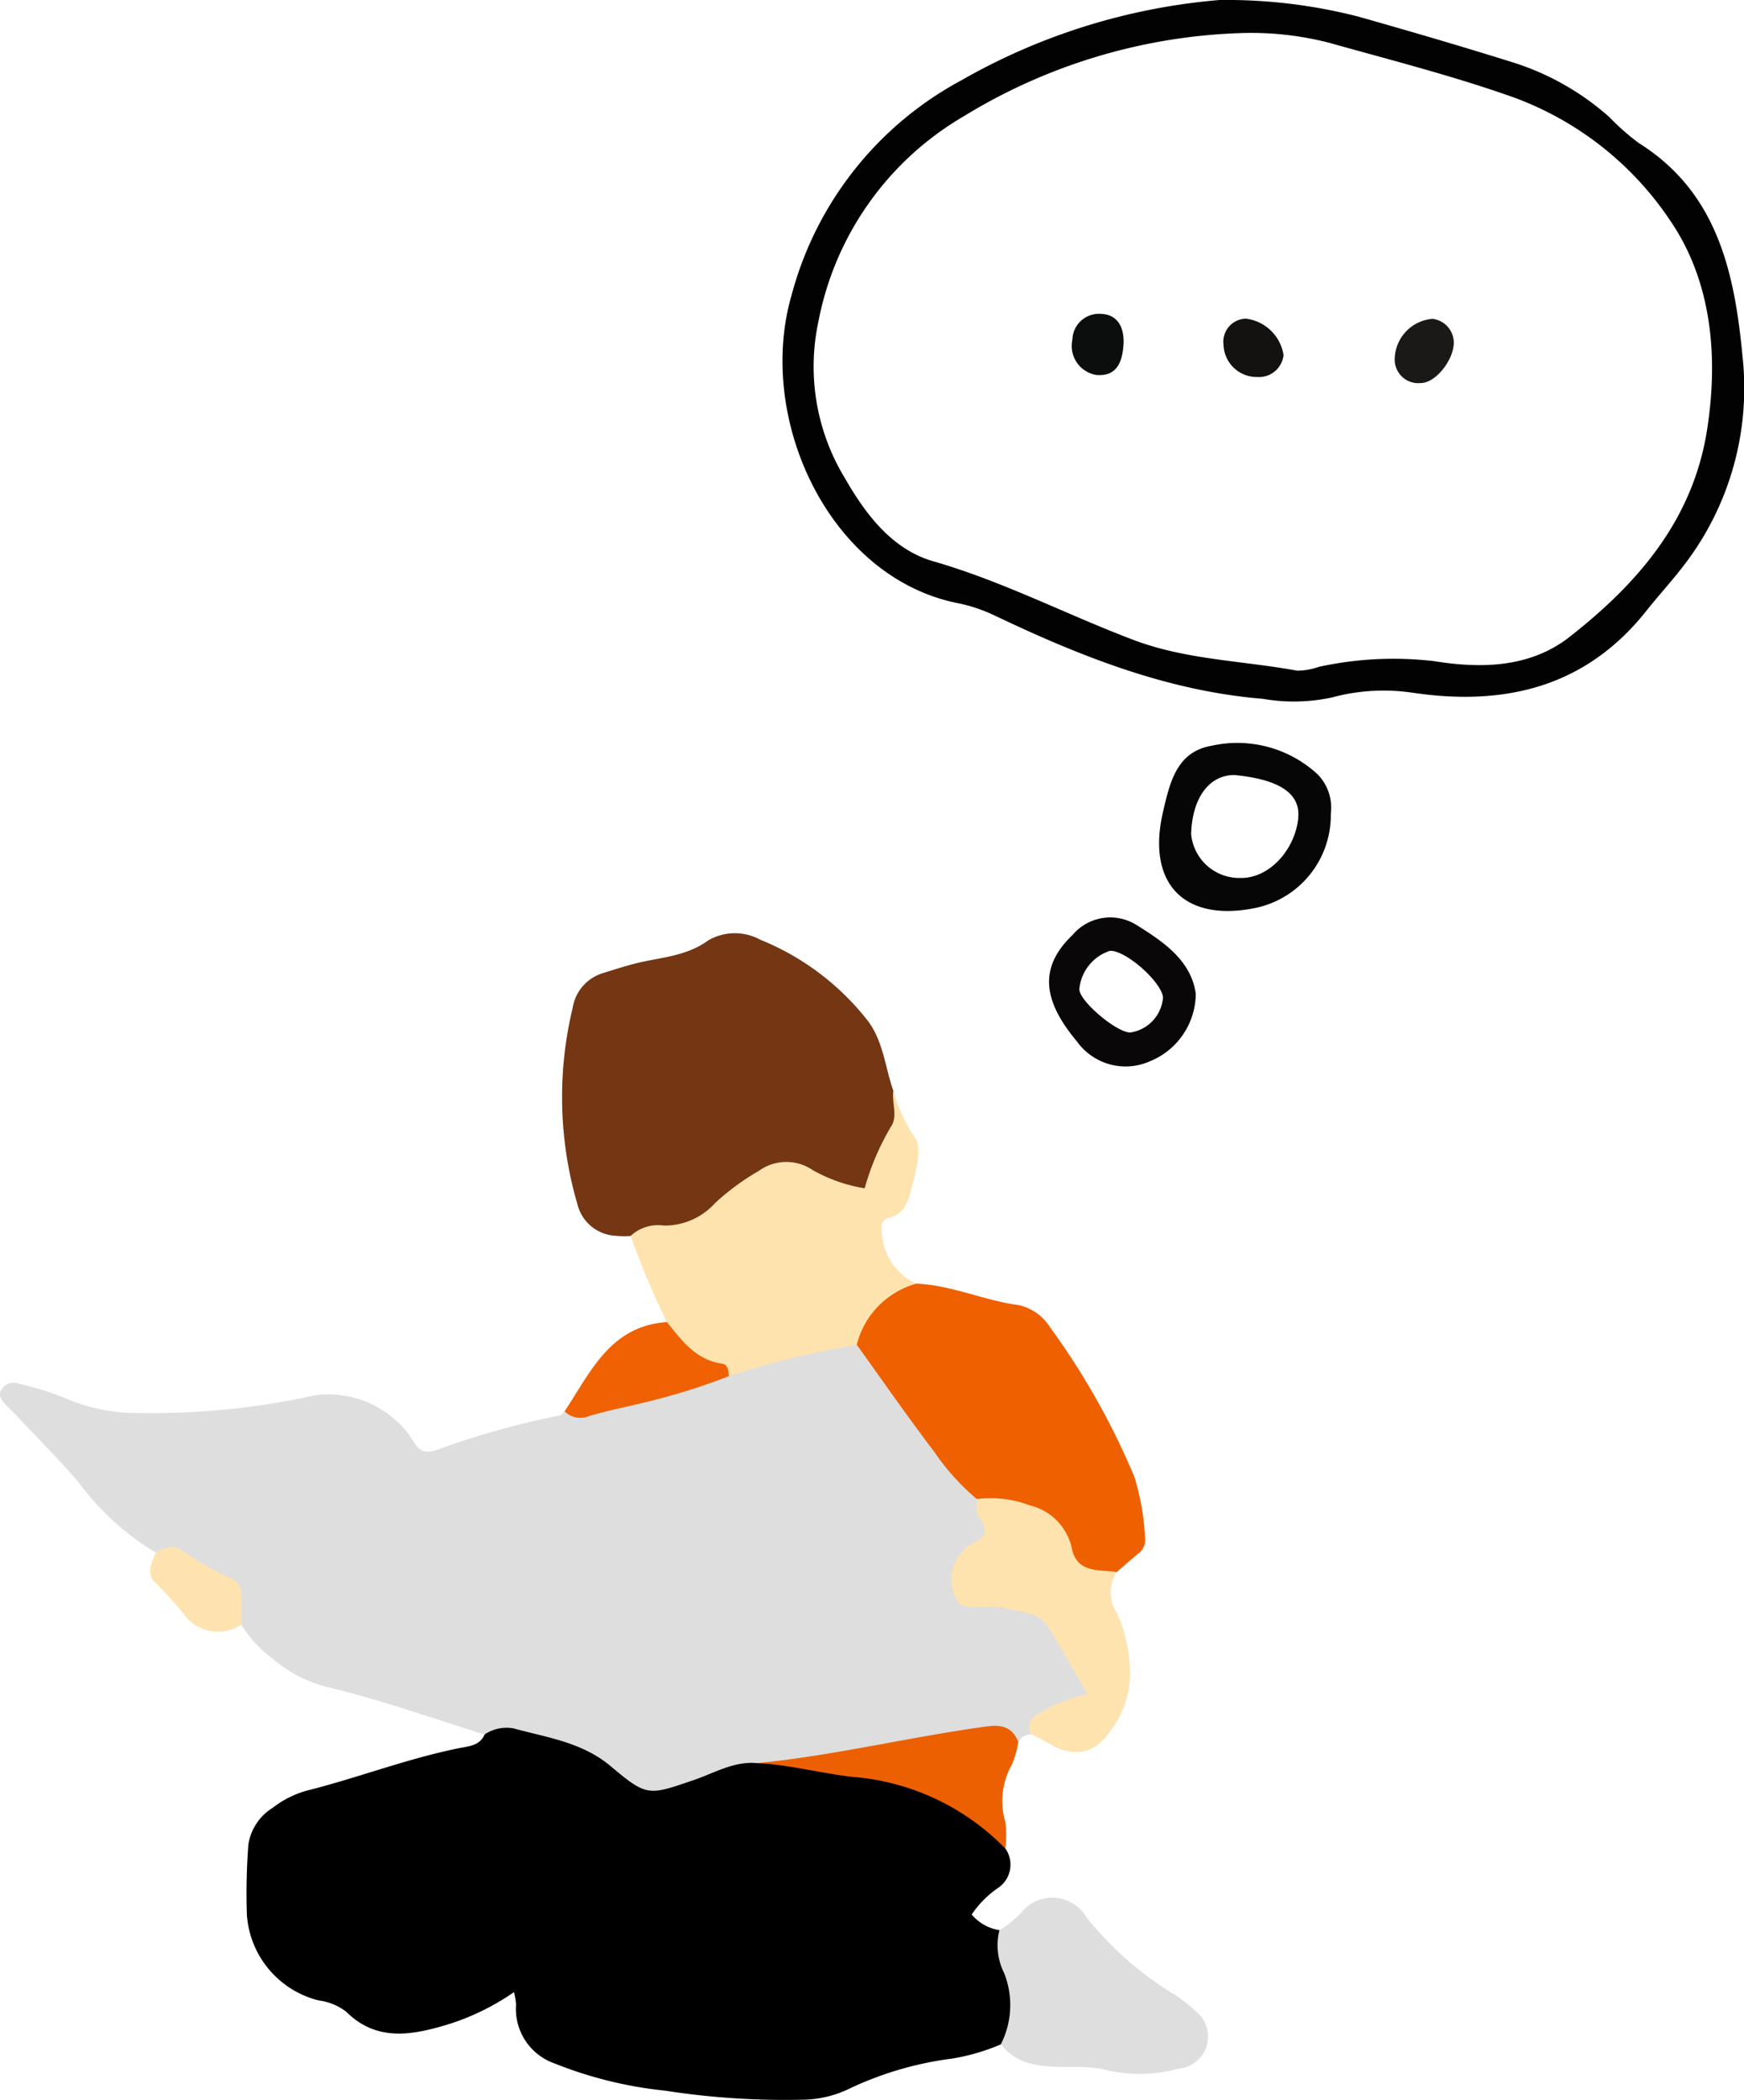 <svg id="グループ_83" data-name="グループ 83" xmlns="http://www.w3.org/2000/svg" xmlns:xlink="http://www.w3.org/1999/xlink" width="95.01" height="114.398" viewBox="0 0 95.01 114.398">
  <defs>
    <clipPath id="clip-path">
      <rect id="長方形_80" data-name="長方形 80" width="95.01" height="114.398" transform="translate(0 0)" fill="none"/>
    </clipPath>
  </defs>
  <g id="グループ_82" data-name="グループ 82" clip-path="url(#clip-path)">
    <path id="パス_9290" data-name="パス 9290" d="M26.4,94.48c-2.81-.87-5.591-1.862-8.444-2.555A7.3,7.3,0,0,1,14.8,90.308,6.57,6.57,0,0,1,13.142,88.5c-.506-2.544-2.525-3.3-4.649-3.924a14.485,14.485,0,0,1-4.236-3.865C3.209,79.5,2.093,78.374,1,77.217c-.226-.241-.469-.466-.693-.707s-.451-.51-.193-.862a.759.759,0,0,1,.88-.28,16.2,16.2,0,0,1,2.508.771,9.774,9.774,0,0,0,4.149.831,40.965,40.965,0,0,0,9.454-.952,5.472,5.472,0,0,1,5.379,2.428c.327.529.539.767,1.267.552a45.15,45.15,0,0,1,6.774-1.9c.085-.012.155-.147.232-.224a58.971,58.971,0,0,0,8.85-2.276,25.76,25.76,0,0,1,6.8-1.634c1.126.332,1.538,1.4,2.121,2.219,1.563,2.2,3.231,4.317,4.926,6.415a2.407,2.407,0,0,1-.615,3.294c-1.05.948-.5,2.227.917,2.182,3.061-.1,4.3,1.938,5.409,4.23.4.818.2,1.366-.686,1.64a4.505,4.505,0,0,0-2.287,1.524.809.809,0,0,0-.716.422c-2.373-.758-4.65.187-6.947.469-2.483.305-4.908,1.048-7.438,1.059a30.856,30.856,0,0,0-4.4,1.322,2.43,2.43,0,0,1-2.49-.287,12.4,12.4,0,0,0-7.8-2.975" fill="#dedede"/>
    <path id="パス_9291" data-name="パス 9291" d="M26.4,94.48a2.156,2.156,0,0,1,1.569-.333c1.832.506,3.733.746,5.3,2.062,1.987,1.671,2.052,1.6,4.531.753,1.133-.387,2.192-1.041,3.459-.92,3.7,0,7.366.142,10.731,1.984a5.405,5.405,0,0,1,2.787,2.675,1.531,1.531,0,0,1-.448,2.169,5.465,5.465,0,0,0-1.393,1.418,2.478,2.478,0,0,0,1.515.853,9.631,9.631,0,0,1,.879,4.586c-.036.648-.033,1.335-.8,1.633a11.49,11.49,0,0,1-2.656.776,18.467,18.467,0,0,0-5.672,1.673,5.972,5.972,0,0,1-2.367.565,42.387,42.387,0,0,1-7.588-.489,22.339,22.339,0,0,1-6.046-1.488,3.145,3.145,0,0,1-2.086-3.216,4.65,4.65,0,0,0-.112-.666,13.166,13.166,0,0,1-3.873,1.841c-1.849.537-3.684.8-5.258-.763a3.094,3.094,0,0,0-1.51-.624,5.175,5.175,0,0,1-3.913-4.688,35.434,35.434,0,0,1,.081-3.8,2.861,2.861,0,0,1,1.328-2.006,5.332,5.332,0,0,1,2.074-.99c2.712-.7,5.339-1.71,8.093-2.261.538-.108,1.114-.134,1.377-.745"/>
    <path id="パス_9292" data-name="パス 9292" d="M34.353,67.327a4.906,4.906,0,0,1-.823-.011,2.263,2.263,0,0,1-2.079-1.739,20.779,20.779,0,0,1-.248-10.7A2.369,2.369,0,0,1,32.868,53c.577-.177,1.152-.364,1.737-.514,1.349-.345,2.756-.368,3.987-1.266a2.891,2.891,0,0,1,2.829-.03,14.175,14.175,0,0,1,5.731,4.259c.973,1.162,1.042,2.633,1.515,3.967a6.832,6.832,0,0,1-.741,4.282c-.494,1.177-1.322,1.662-2.309,1.059-2.768-1.692-4.758-.437-6.737,1.415-1.267,1.186-2.95,1.026-4.527,1.152" fill="#743613"/>
    <path id="パス_9293" data-name="パス 9293" d="M53.215,81.656A12.619,12.619,0,0,1,50.91,79.1c-1.459-1.913-2.829-3.894-4.235-5.847-.442-1.619,1.334-3.442,3.243-3.329,1.925.076,3.689.921,5.583,1.169a2.691,2.691,0,0,1,1.705,1.21,39.877,39.877,0,0,1,4.59,8.14,13.28,13.28,0,0,1,.587,3.376.93.93,0,0,1-.418.845c-.377.314-.745.638-1.117.958-1.114.511-2.187.365-2.643-.785-.763-1.921-2.267-2.542-4.083-2.826a2.041,2.041,0,0,1-.907-.357" fill="#ef6000"/>
    <path id="パス_9294" data-name="パス 9294" d="M49.918,69.926a4.607,4.607,0,0,0-3.243,3.329,47.582,47.582,0,0,0-6.964,1.706c-1.349-.728-3.121-.971-3.383-2.947a46.184,46.184,0,0,1-1.975-4.687,2.192,2.192,0,0,1,1.821-.568,3.7,3.7,0,0,0,2.78-1.222,13.211,13.211,0,0,1,2.385-1.756,2.554,2.554,0,0,1,2.951-.034,8.536,8.536,0,0,0,2.815.983,13.911,13.911,0,0,1,1.438-3.367c.376-.534.035-1.292.123-1.944a9.42,9.42,0,0,0,1.137,2.5c.452.54.142,1.667-.08,2.532-.207.805-.319,1.618-1.293,1.89-.489.137-.417.5-.384.919a3.257,3.257,0,0,0,1.872,2.668" fill="#ffe3af"/>
    <path id="パス_9295" data-name="パス 9295" d="M54.523,111.36a4.721,4.721,0,0,0,.185-3.872,3.4,3.4,0,0,1-.262-2.346,5.015,5.015,0,0,0,1.264-1.048,2.165,2.165,0,0,1,3.489.358,18.081,18.081,0,0,0,4.524,4.035,8.012,8.012,0,0,1,1.439,1.09,1.747,1.747,0,0,1-.939,3.1,8,8,0,0,1-3.894.1c-1.247-.346-2.6-.042-3.926-.311a3,3,0,0,1-1.88-1.112" fill="#dedede"/>
    <path id="パス_9296" data-name="パス 9296" d="M53.215,81.656A6.035,6.035,0,0,1,56.1,82a3.073,3.073,0,0,1,2.283,2.3c.263,1.4,1.469,1.2,2.465,1.327a1.994,1.994,0,0,0-.035,2.177,7.811,7.811,0,0,1,.744,3.5,5.168,5.168,0,0,1-1.094,3.02c-.88,1.283-2.043,1.429-3.394.605-.282-.172-.585-.306-.878-.458-.307-.5-.061-.819.345-1.092a8.206,8.206,0,0,1,2.707-1.087c-.747-1.295-1.4-2.486-2.111-3.637-.562-.9-1.621-.814-2.488-1.082a4.135,4.135,0,0,0-.987-.034c-.636-.031-1.456.18-1.663-.677a2.176,2.176,0,0,1,.42-2.313c.163-.149.3-.36.486-.441.783-.334.992-.748.408-1.486-.168-.213-.07-.637-.093-.965" fill="#ffe3af"/>
    <path id="パス_9297" data-name="パス 9297" d="M54.771,100.7a13.025,13.025,0,0,0-8.306-3.907c-1.747-.195-3.456-.667-5.215-.751,4.213-.414,8.326-1.432,12.512-2,.827-.112,1.4.048,1.714.85a5.387,5.387,0,0,1-.353,1.237,4.027,4.027,0,0,0-.354,3.12,5.867,5.867,0,0,1,0,1.451" fill="#ed6002"/>
    <path id="パス_9298" data-name="パス 9298" d="M36.328,72.014c.818,1.01,1.585,2.075,3.028,2.273.312.043.321.4.355.674a34.79,34.79,0,0,1-4.462,1.4c-1.051.262-2.119.465-3.156.774a1.215,1.215,0,0,1-1.335-.256c1.413-2.129,2.482-4.652,5.57-4.862" fill="#ef6102"/>
    <path id="パス_9299" data-name="パス 9299" d="M8.493,84.572c.441-.229.882-.48,1.381-.15a16.779,16.779,0,0,0,2.818,1.612c.387.16.461.583.459.985q-.006.74-.01,1.477a2.282,2.282,0,0,1-3.1-.538A21.412,21.412,0,0,0,8.5,86.247c-.572-.482-.248-1.112-.007-1.675" fill="#fee3b0"/>
    <path id="パス_9300" data-name="パス 9300" d="M66.441,0a28.9,28.9,0,0,1,7.587.912c2.76.784,5.516,1.587,8.254,2.444a14.421,14.421,0,0,1,5.39,3.02A12.794,12.794,0,0,0,89.289,7.8c4.306,2.7,5.215,7.129,5.64,11.611a15.822,15.822,0,0,1-3.118,11.286c-.673.891-1.434,1.714-2.129,2.588-3.289,4.139-7.67,5.183-12.661,4.459a10.784,10.784,0,0,0-4.47.251,9.828,9.828,0,0,1-3.744.073c-5.19-.425-9.907-2.3-14.538-4.5a8.628,8.628,0,0,0-2.031-.7C45.17,31.5,41.157,22.8,43.13,16.056A18.742,18.742,0,0,1,52.377,4.373,34.015,34.015,0,0,1,66.441,0M52.49,6.342a16.552,16.552,0,0,0-7.911,11.209,11.689,11.689,0,0,0,1.471,8.531c1.109,1.931,2.551,3.849,4.8,4.495,3.782,1.087,7.254,2.9,10.9,4.281,2.877,1.091,5.949,1.127,8.925,1.677a3.718,3.718,0,0,0,1.163-.208,18.964,18.964,0,0,1,6.311-.31c2.521.405,5.195.371,7.358-1.323C89.235,31.775,92.235,28.313,93,23.4c.624-4,.239-8.048-1.966-11.319a17.52,17.52,0,0,0-8.517-6.756c-3.3-1.177-6.709-2.041-10.086-2.989A16.985,16.985,0,0,0,67.665,1.8,30.773,30.773,0,0,0,52.49,6.342" fill="#030202"/>
    <path id="パス_9301" data-name="パス 9301" d="M72.5,44.316a5.163,5.163,0,0,1-4.18,5.158c-3.837.75-5.867-1.371-4.959-5.257.361-1.542.72-3.266,2.641-3.593a6.443,6.443,0,0,1,5.776,1.552,2.592,2.592,0,0,1,.722,2.14m-7.61,1.109a2.637,2.637,0,0,0,2.678,2.4c1.577.036,2.982-1.539,3.157-3.251.145-1.423-1.158-2.129-3.471-2.357-1.387,0-2.3,1.24-2.364,3.211" fill="#070606"/>
    <path id="パス_9302" data-name="パス 9302" d="M65.143,54.147a4,4,0,0,1-2.5,3.665,3.258,3.258,0,0,1-3.98-1.091c-1.938-2.31-2.009-4.089-.233-5.791a2.691,2.691,0,0,1,3.5-.534c1.488.925,2.969,1.942,3.216,3.751M58.8,53.9c.033.662,2.049,2.359,2.782,2.342a2.09,2.09,0,0,0,1.777-1.913c-.089-.866-2.078-2.6-2.9-2.533A2.426,2.426,0,0,0,58.8,53.9" fill="#090707"/>
    <path id="パス_9303" data-name="パス 9303" d="M79.2,18.655c0,.963-1,2.224-1.819,2.213a1.285,1.285,0,0,1-1.4-1.3,2.24,2.24,0,0,1,2.056-2.2A1.313,1.313,0,0,1,79.2,18.655" fill="#1b1818"/>
    <path id="パス_9304" data-name="パス 9304" d="M69.926,19.328A1.341,1.341,0,0,1,68.5,20.536,1.808,1.808,0,0,1,66.657,18.8a1.263,1.263,0,0,1,1.2-1.443,2.36,2.36,0,0,1,2.065,1.968" fill="#141111"/>
    <path id="パス_9305" data-name="パス 9305" d="M61.186,19c-.1.878-.461,1.518-1.474,1.423a1.6,1.6,0,0,1-1.29-1.915,1.447,1.447,0,0,1,1.571-1.409c.892.029,1.335.757,1.193,1.9" fill="#0c0e0e"/>
  </g>
</svg>
